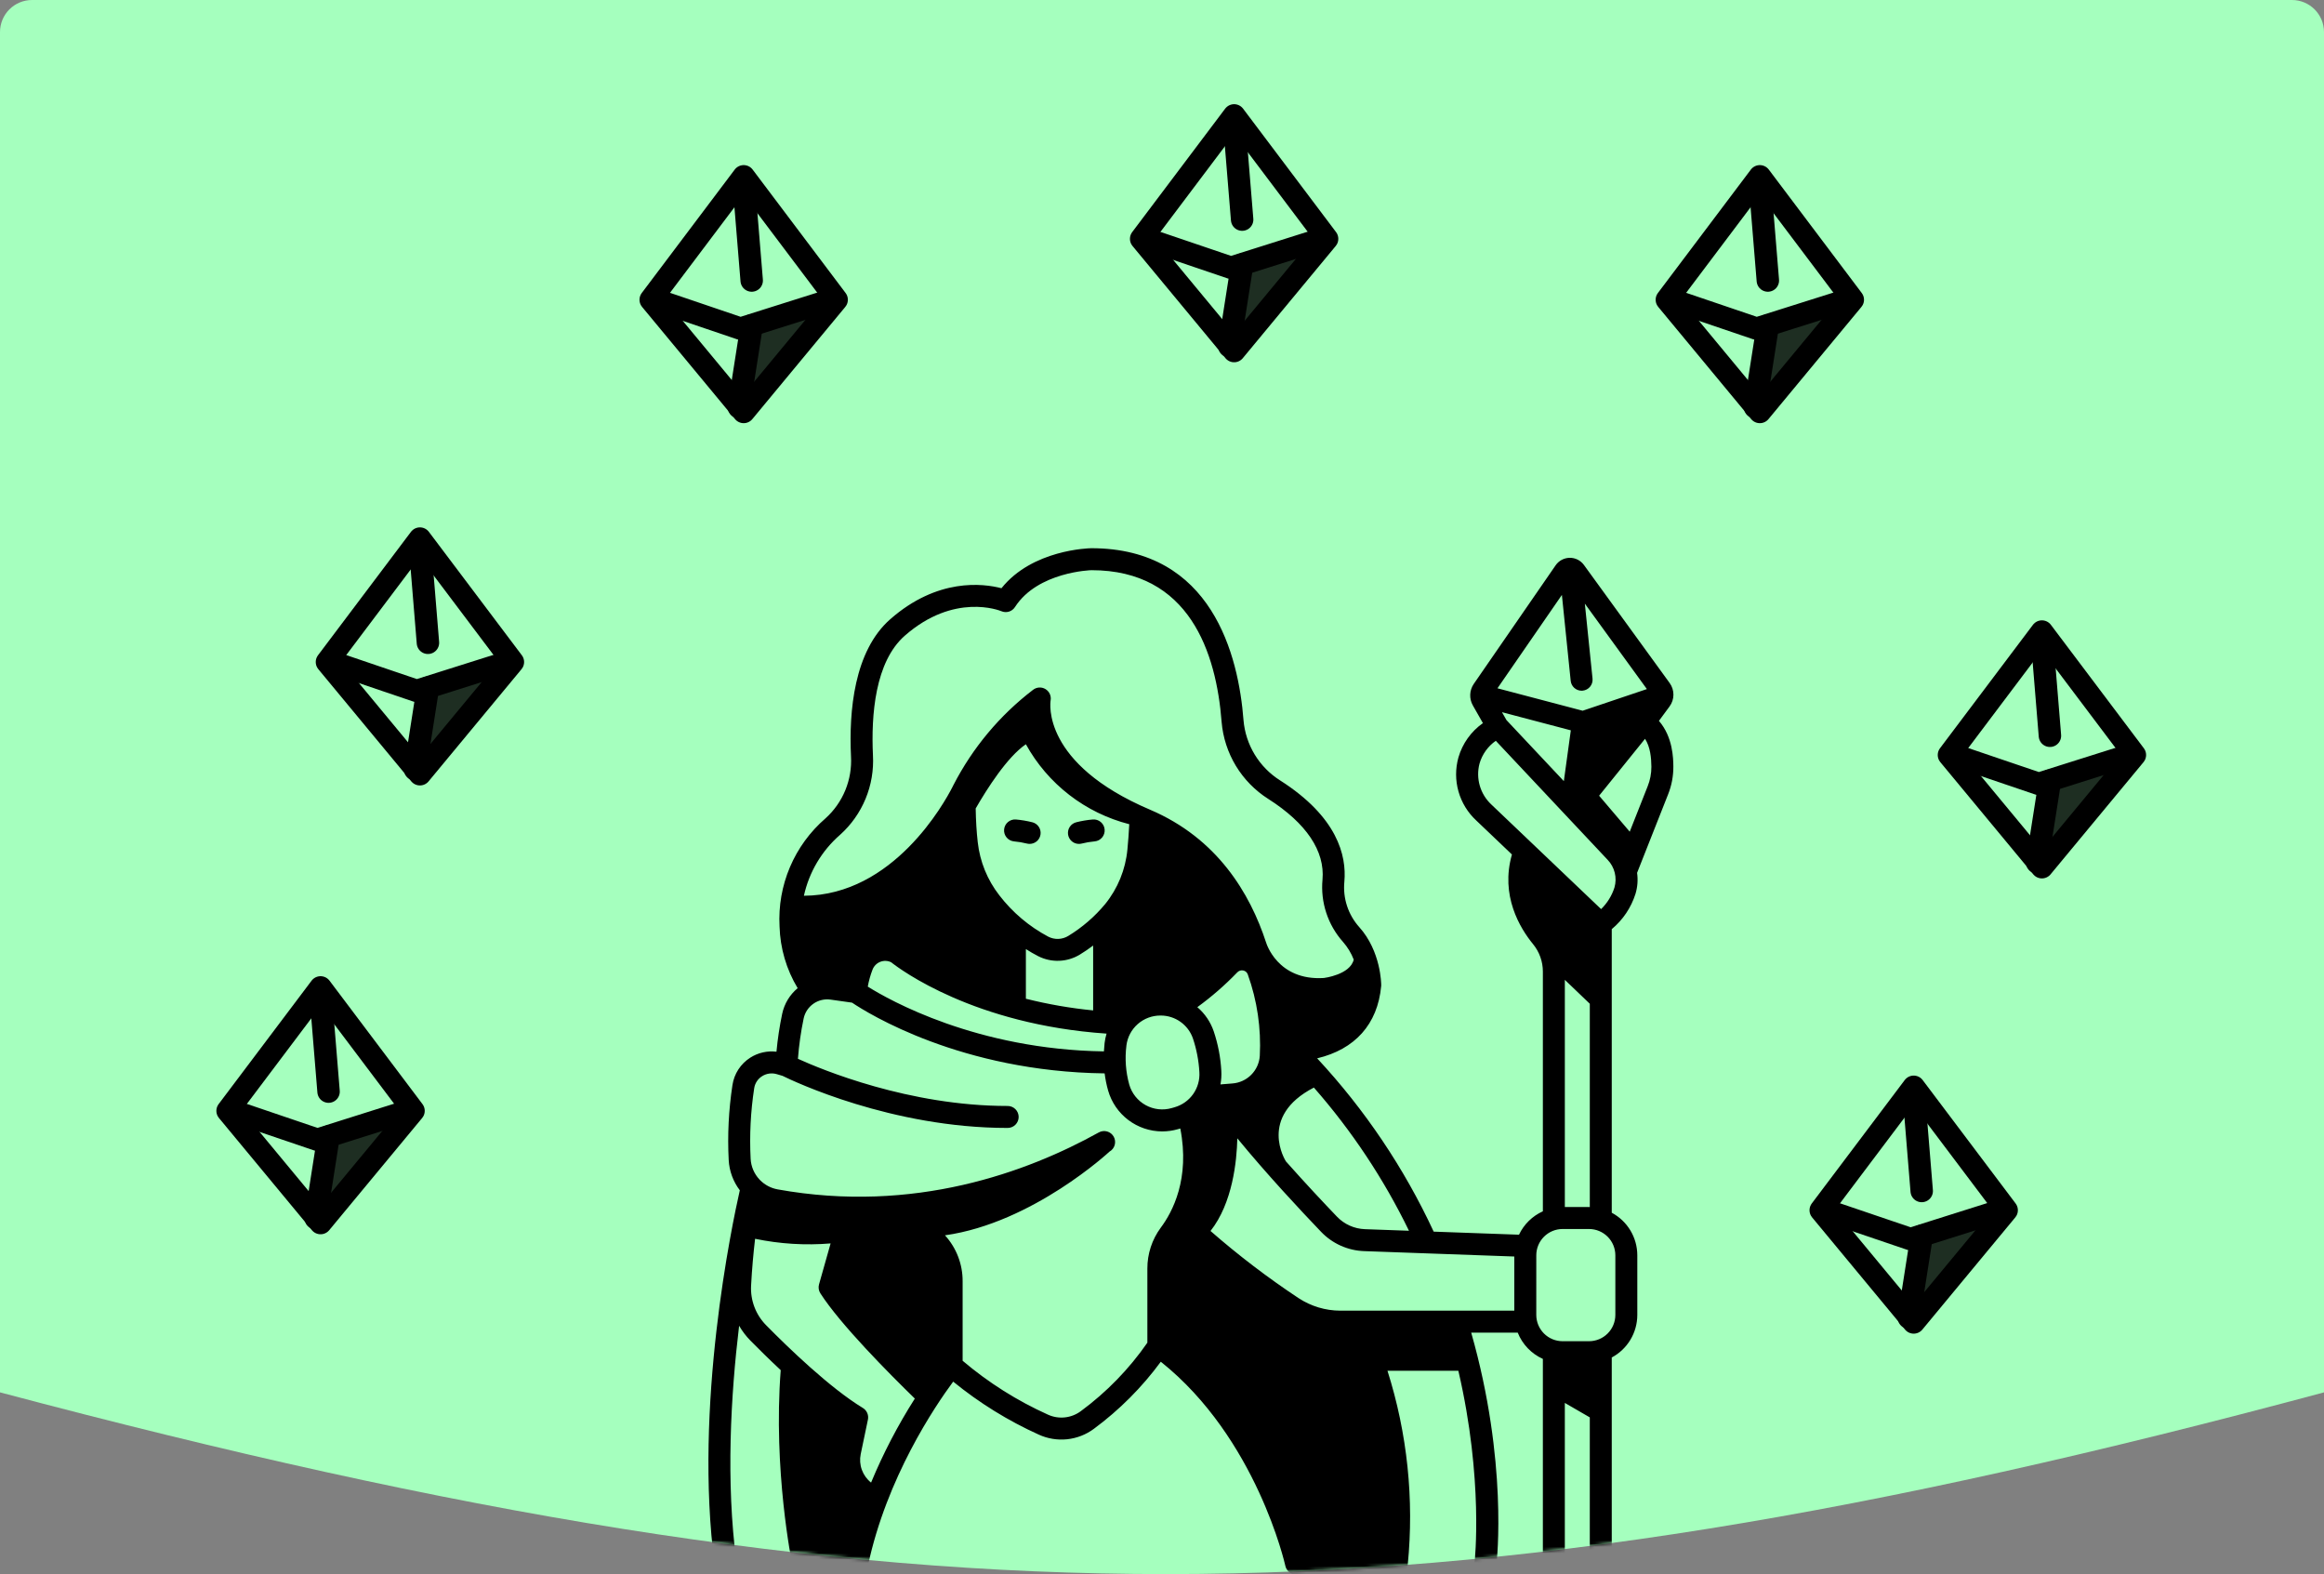 <svg width="725" height="491" viewBox="0 0 725 491" fill="none" xmlns="http://www.w3.org/2000/svg">
<rect x="0" y="0" width="725" height="491" fill="#808080" stroke="none"/>
<path d="M0 10C0 4.477 4.477 0 10 0H715C720.523 0 725 4.477 725 10V434.311C444.025 509.747 285.294 510.046 0 434.311V10Z" fill="#A5FFBE"/>
<mask id="mask0" style="mask-type:alpha" maskUnits="userSpaceOnUse" x="0" y="0" width="725" height="491">
<path d="M0 20C0 8.954 8.954 0 20 0H705C716.046 0 725 8.954 725 20V434.311C444.025 509.747 285.294 510.046 0 434.311V20Z" fill="#57F554"/>
</mask>
<g mask="url(#mask0)">
<path d="M322.041 256.483C320.353 256.061 318.635 255.771 316.903 255.617C316.004 255.552 315.116 255.843 314.431 256.428C313.746 257.012 313.318 257.843 313.241 258.74C313.163 259.638 313.442 260.53 314.017 261.223C314.593 261.916 315.417 262.355 316.314 262.445C317.685 262.567 319.044 262.797 320.379 263.132C320.652 263.199 320.932 263.232 321.213 263.232C322.049 263.231 322.856 262.925 323.483 262.371C324.109 261.816 324.511 261.052 324.612 260.222C324.714 259.392 324.509 258.553 324.035 257.864C323.562 257.175 322.852 256.682 322.041 256.48V256.483Z" fill="black"/>
<path d="M344.604 258.737C344.566 258.288 344.44 257.851 344.233 257.451C344.026 257.051 343.742 256.696 343.398 256.407C343.053 256.117 342.654 255.898 342.225 255.762C341.795 255.627 341.343 255.578 340.895 255.618C339.162 255.771 337.444 256.061 335.757 256.483C334.945 256.685 334.236 257.178 333.762 257.867C333.288 258.557 333.083 259.395 333.185 260.226C333.287 261.056 333.689 261.82 334.316 262.374C334.942 262.929 335.749 263.235 336.586 263.235C336.866 263.235 337.146 263.202 337.419 263.135C338.754 262.8 340.113 262.57 341.484 262.448C341.932 262.409 342.369 262.283 342.769 262.075C343.168 261.868 343.523 261.584 343.813 261.239C344.103 260.894 344.322 260.496 344.457 260.067C344.593 259.637 344.643 259.186 344.604 258.737Z" fill="black"/>
<path d="M463.5 220L490 179.5L519 214.5L490 250.5L463.5 220Z" fill="#A5FFBE"/>
<path d="M349.5 334.5V321.5L361 310.5L371 312C372.333 314.5 375.4 319.9 377 321.5C379 323.5 377 330.5 377 334.5C377 338.5 378 340.5 377 343.5C376 346.5 374 349 371 349H359C355.8 349 353 347.333 352 346.5C351.167 343.5 349.5 336.9 349.5 334.5Z" fill="#A5FFBE" stroke="black"/>
<path d="M226.348 491.143C226.501 491.143 226.653 491.133 226.805 491.113C227.706 490.993 228.522 490.519 229.074 489.797C229.625 489.075 229.868 488.164 229.748 487.263C226.411 462.218 227.971 435.202 230.576 413.537C231.551 415.22 232.735 416.773 234.098 418.16C236.585 420.686 239.867 423.937 243.555 427.381C241.161 458.53 246.984 487.195 247.235 488.41C247.395 489.181 247.815 489.874 248.425 490.372C249.036 490.87 249.799 491.142 250.587 491.143H267.407C268.191 491.142 268.952 490.872 269.562 490.378C270.171 489.884 270.593 489.195 270.756 488.428C276.606 460.881 291.723 438.568 297.356 430.964C305.501 437.609 314.477 443.165 324.056 447.494C326.824 448.76 329.881 449.26 332.908 448.94C335.935 448.62 338.82 447.493 341.262 445.676C349.226 439.788 356.259 432.736 362.127 424.757C392.027 448.59 400.895 488.034 400.984 488.442C401.15 489.206 401.572 489.891 402.18 490.382C402.789 490.873 403.547 491.141 404.329 491.142H435.76C436.609 491.141 437.428 490.824 438.057 490.253C438.686 489.682 439.081 488.898 439.165 488.053C441.184 467.671 439.032 447.092 432.838 427.569H454.95C462.859 461.527 460.05 487.031 460.017 487.315C459.912 488.217 460.169 489.123 460.731 489.835C461.293 490.548 462.115 491.008 463.017 491.115C463.151 491.131 463.286 491.139 463.422 491.139C464.261 491.138 465.07 490.83 465.696 490.272C466.323 489.715 466.723 488.947 466.822 488.114C466.979 486.785 470.429 455.872 458.959 415.678H473.472C474.922 419.326 477.735 422.267 481.316 423.878V487.522C481.298 488.423 481.622 489.298 482.224 489.969C482.826 490.641 483.661 491.058 484.559 491.138C485.024 491.163 485.489 491.093 485.926 490.932C486.362 490.772 486.762 490.524 487.1 490.203C487.438 489.883 487.707 489.497 487.89 489.07C488.074 488.642 488.169 488.181 488.169 487.716V437.604L495.955 442.115V487.522C495.937 488.423 496.261 489.298 496.863 489.969C497.465 490.641 498.3 491.058 499.198 491.138C499.663 491.163 500.128 491.093 500.565 490.932C501.001 490.772 501.401 490.524 501.739 490.203C502.077 489.883 502.346 489.497 502.529 489.07C502.713 488.642 502.808 488.181 502.808 487.716V423.433C505.214 422.149 507.225 420.236 508.629 417.898C510.033 415.56 510.775 412.885 510.778 410.158V391.558C510.775 388.831 510.033 386.156 508.629 383.818C507.225 381.481 505.213 379.568 502.808 378.284V289.821C506.275 286.937 508.843 283.119 510.208 278.821C510.85 276.698 511.021 274.459 510.708 272.263L520.365 247.824C521.48 245.045 522.043 242.076 522.023 239.082C521.997 236.638 521.911 229.915 517.523 224.855L520.84 220.355C521.62 219.297 522.042 218.018 522.047 216.703C522.051 215.389 521.637 214.107 520.865 213.043L494.127 176.228C493.619 175.528 492.951 174.96 492.179 174.572C491.407 174.184 490.553 173.986 489.688 173.996C488.824 174.006 487.975 174.222 487.211 174.628C486.448 175.034 485.793 175.617 485.302 176.328L459.769 213.317C459.092 214.297 458.706 215.448 458.654 216.637C458.602 217.827 458.887 219.007 459.476 220.042L462.612 225.557C458.919 228.155 456.223 231.935 454.97 236.272C454.003 239.74 454.009 243.407 454.988 246.872C455.966 250.336 457.88 253.465 460.519 255.914L471.668 266.536C467.984 279.336 474.168 289.514 478.268 294.515C480.244 296.929 481.322 299.953 481.318 303.072V377.834C478.048 379.307 475.408 381.895 473.869 385.134L447.255 384.179C438.051 364.361 425.782 346.118 410.899 330.12C422.672 327.32 429.767 319.51 430.871 307.607C430.881 307.507 430.886 307.397 430.886 307.291C430.886 306.863 430.808 296.727 424.046 289.2C422.327 287.286 421.025 285.035 420.224 282.59C419.422 280.145 419.139 277.56 419.391 275C420.118 266.883 417.227 254.815 399.325 243.417C396.105 241.38 393.4 238.625 391.422 235.367C389.445 232.11 388.248 228.439 387.927 224.642C386.387 204.608 378.178 171 340.449 171C339.661 171.013 322.022 171.447 312.421 183.482C306.66 181.982 292.469 180.215 277.742 193.133C266.402 203.079 264.814 221.887 265.479 235.912C265.688 239.528 265.082 243.144 263.706 246.494C262.329 249.843 260.218 252.841 257.527 255.265C252.719 259.414 248.927 264.609 246.442 270.453C243.957 276.296 242.845 282.632 243.191 288.972C243.382 295.772 245.328 302.407 248.841 308.232C246.379 310.278 244.678 313.093 244.012 316.223C243.19 320.13 242.594 324.081 242.227 328.056C239.368 327.708 236.476 328.366 234.049 329.916C232.567 330.86 231.304 332.11 230.346 333.583C229.389 335.056 228.758 336.717 228.497 338.455C227.315 346.193 226.923 354.031 227.327 361.849C227.51 365.269 228.718 368.555 230.794 371.28C228.383 381.888 216.357 438.663 222.954 488.169C223.063 488.992 223.468 489.747 224.092 490.294C224.716 490.841 225.518 491.143 226.348 491.143ZM513.992 245.308L508.413 259.426L498.862 248.201L513.191 230.448C514.846 233.062 515.14 236.359 515.17 239.158C515.18 241.265 514.78 243.354 513.992 245.308ZM487.251 185.572L489.997 212.372C490.083 213.214 490.478 213.995 491.106 214.564C491.734 215.132 492.55 215.448 493.397 215.45C493.515 215.45 493.633 215.444 493.75 215.432C494.654 215.339 495.484 214.891 496.058 214.186C496.632 213.481 496.902 212.577 496.81 211.673L494.41 188.292L513.765 214.94L493.727 221.694L467.15 214.694L487.251 185.572ZM490.037 227.807L487.859 243.653L469.959 224.611L468.559 222.15L490.037 227.807ZM465.246 250.951C463.532 249.354 462.284 247.322 461.634 245.072C460.984 242.821 460.956 240.437 461.554 238.172C462.384 235.294 464.176 232.788 466.631 231.072L501.527 268.204C502.604 269.329 503.367 270.717 503.74 272.23C504.113 273.742 504.084 275.326 503.654 276.823C502.841 279.382 501.408 281.7 499.483 283.572L465.246 250.951ZM488.171 305.636L495.957 313.095V376.518C495.88 376.518 495.805 376.506 495.728 376.506H488.171V305.636ZM479.263 391.558C479.265 389.384 480.129 387.299 481.667 385.762C483.204 384.224 485.289 383.36 487.463 383.358H495.727C497.901 383.36 499.986 384.224 501.523 385.762C503.06 387.299 503.925 389.384 503.927 391.558V410.158C503.925 412.332 503.06 414.417 501.523 415.954C499.985 417.491 497.901 418.356 495.727 418.358H487.46C485.286 418.356 483.201 417.491 481.664 415.954C480.127 414.417 479.262 412.332 479.26 410.158L479.263 391.558ZM271.743 462.458C270.435 461.426 269.441 460.05 268.869 458.486C268.297 456.921 268.172 455.228 268.506 453.596L270.758 442.814C270.903 442.121 270.829 441.399 270.547 440.749C270.265 440.1 269.789 439.553 269.184 439.185C258.855 432.907 245.827 420.304 238.984 413.351C237.396 411.74 236.161 409.816 235.356 407.703C234.551 405.589 234.194 403.331 234.308 401.072C234.589 395.755 235.041 390.831 235.559 386.409C243.302 388.019 251.236 388.506 259.118 387.855L255.505 400.628C255.372 401.095 255.341 401.585 255.412 402.066C255.484 402.546 255.656 403.006 255.919 403.414C262.169 413.136 277.342 428.414 285.393 436.249C280.093 444.574 275.525 453.344 271.743 462.459V462.458ZM393.007 329.372C392.853 331.589 391.906 333.676 390.339 335.252C388.773 336.829 386.692 337.789 384.476 337.957L380.741 338.257C380.997 336.86 381.086 335.438 381.005 334.02C380.773 329.824 379.976 325.678 378.637 321.694C377.639 318.768 375.872 316.165 373.521 314.158C377.99 310.91 382.164 307.275 385.994 303.294C386.228 303.046 386.523 302.862 386.849 302.762C387.176 302.661 387.522 302.647 387.856 302.72C388.177 302.783 388.476 302.929 388.722 303.145C388.969 303.36 389.155 303.636 389.261 303.945C392.186 312.088 393.46 320.732 393.007 329.372ZM333.273 291.934C332.336 292.509 331.267 292.831 330.169 292.871C329.07 292.911 327.981 292.666 327.005 292.161C321.064 289.004 315.867 284.612 311.764 279.281C308.018 274.481 305.681 268.733 305.015 262.681C304.653 259.492 304.441 255.971 304.376 252.175C307.907 246.047 314.212 236.12 320.035 232.151C323.423 238.29 328.033 243.67 333.58 247.959C339.126 252.248 345.493 255.356 352.287 257.091C352.148 259.772 351.964 262.427 351.709 264.991C351.122 271.221 348.708 277.139 344.771 282.002C341.513 285.925 337.627 289.281 333.273 291.934ZM341.019 294.94V315.172C333.944 314.477 326.93 313.26 320.035 311.531V296.041C321.298 296.841 322.581 297.595 323.898 298.265C325.923 299.29 328.175 299.781 330.443 299.694C332.71 299.606 334.918 298.943 336.858 297.765C338.082 297.023 339.506 296.072 341.019 294.94ZM272.195 302.455C272.403 301.906 272.724 301.407 273.135 300.988C273.547 300.57 274.041 300.242 274.587 300.024C275.132 299.807 275.717 299.706 276.303 299.727C276.89 299.747 277.466 299.89 277.995 300.145C280.952 302.479 303.941 319.594 345.206 322.412C344.919 323.365 344.715 324.341 344.595 325.329C344.495 326.209 344.426 327.084 344.379 327.955C304.679 327.366 277.459 311.983 270.714 307.75C271.038 305.942 271.534 304.169 272.195 302.455ZM351.395 326.133C351.713 323.54 352.972 321.153 354.934 319.427C356.896 317.702 359.423 316.757 362.036 316.772H362.103C364.309 316.771 366.461 317.456 368.261 318.733C370.06 320.011 371.417 321.816 372.143 323.9C373.284 327.3 373.962 330.839 374.159 334.42C374.314 336.854 373.632 339.268 372.226 341.261C370.82 343.255 368.776 344.707 366.431 345.379L365.57 345.627C364.216 346.021 362.798 346.144 361.396 345.989C359.995 345.833 358.637 345.403 357.403 344.722C356.168 344.041 355.08 343.123 354.201 342.02C353.322 340.918 352.669 339.652 352.28 338.297C351.183 334.341 350.884 330.206 351.4 326.133H351.395ZM472.405 391.94V408.829H418.142C413.509 408.822 408.979 407.464 405.107 404.921C395.496 398.553 386.319 391.554 377.634 383.972C384.534 375.245 385.834 362.15 385.999 355.072C395.046 366.114 405.659 377.484 412.121 384.226C415.647 387.92 420.481 390.085 425.585 390.257L472.405 391.94ZM439.54 383.903L425.825 383.411C422.503 383.299 419.358 381.89 417.064 379.485C412.954 375.198 407.14 369.01 401.152 362.257C401.011 362.036 392.33 348.309 409.883 339.239C421.721 352.735 431.697 367.757 439.545 383.903H439.54ZM262.082 260.387C265.539 257.285 268.254 253.446 270.027 249.154C271.801 244.861 272.587 240.225 272.327 235.588C271.734 223.067 272.976 206.431 282.263 198.288C297.646 184.788 311.83 190.416 312.409 190.655C313.153 190.972 313.986 191.015 314.759 190.778C315.532 190.54 316.196 190.036 316.634 189.355C323.729 178.319 340.402 177.855 340.507 177.855C371.047 177.855 379.436 203.585 381.096 225.169C381.501 230.026 383.026 234.724 385.55 238.893C388.075 243.062 391.531 246.591 395.647 249.201C407.517 256.758 413.367 265.468 412.569 274.391C412.248 277.888 412.649 281.414 413.747 284.749C414.845 288.085 416.616 291.16 418.951 293.783C420.388 295.417 421.526 297.292 422.313 299.321C421.2 304.064 412.992 305.06 412.992 305.06C398.461 305.981 394.992 294.04 394.992 294.04V294.057C389.941 278.575 379.686 261.468 358.751 252.557C324.951 238.17 327.636 219.218 327.751 218.482C327.873 217.798 327.785 217.093 327.498 216.461C327.211 215.828 326.739 215.298 326.143 214.94C325.548 214.582 324.858 214.413 324.164 214.457C323.471 214.5 322.807 214.753 322.261 215.182C311.89 223.118 303.413 233.259 297.442 244.872V244.858L297.365 245.018C297.278 245.19 297.192 245.361 297.107 245.533C294.654 250.34 278.719 279.293 250.788 279.407C252.411 272.018 256.371 265.349 262.082 260.387ZM235.276 339.472C235.388 338.702 235.666 337.965 236.091 337.313C236.516 336.661 237.077 336.109 237.737 335.696C238.407 335.268 239.161 334.989 239.949 334.877C240.736 334.765 241.538 334.824 242.301 335.048L244.113 335.581C247.547 337.276 278.113 351.832 314.297 351.832C314.752 351.84 315.204 351.757 315.626 351.588C316.049 351.419 316.433 351.168 316.758 350.849C317.082 350.53 317.34 350.15 317.516 349.73C317.692 349.311 317.782 348.86 317.782 348.406C317.782 347.951 317.692 347.5 317.516 347.081C317.34 346.661 317.082 346.281 316.758 345.962C316.433 345.643 316.049 345.392 315.626 345.223C315.204 345.054 314.752 344.971 314.297 344.979C283.577 344.979 256.359 333.646 248.924 330.265C249.246 326.025 249.844 321.811 250.716 317.65C251.117 315.798 252.203 314.167 253.756 313.082C255.31 311.998 257.215 311.54 259.092 311.802L265.804 312.75C270.727 316.062 299.804 334.25 344.604 334.815C344.831 336.627 345.195 338.419 345.693 340.176C346.743 343.841 348.956 347.066 351.998 349.364C355.04 351.662 358.747 352.908 362.56 352.916C364.224 352.915 365.88 352.679 367.478 352.216L368.207 352.006C371.277 367.663 365.795 378.041 362.099 382.964C359.376 386.658 357.916 391.13 357.935 395.719V418.819C352.238 427.031 345.225 434.246 337.178 440.172C335.721 441.256 334 441.929 332.195 442.12C330.389 442.312 328.565 442.015 326.914 441.261C317.3 436.933 308.342 431.276 300.303 424.455V399.693C300.339 394.381 298.372 389.251 294.795 385.325C322.218 381.464 346.111 359.225 346.111 359.225C346.905 358.784 347.492 358.045 347.741 357.171C347.991 356.297 347.883 355.36 347.441 354.566C347 353.771 346.261 353.185 345.387 352.935C344.513 352.686 343.576 352.794 342.782 353.235C320.575 365.577 285.171 378.678 242.603 370.999C240.53 370.627 238.621 369.627 237.137 368.133C237.068 368.053 236.993 367.979 236.917 367.905C235.273 366.15 234.301 363.872 234.171 361.471C233.793 354.12 234.163 346.749 235.276 339.472Z" fill="black"/>
</g>
<path d="M71 346.5L100 308L129 346.5L100 381.5L71 346.5Z" fill="#A5FFBE" stroke="black" stroke-width="7" stroke-linecap="round" stroke-linejoin="round"/>
<path d="M100 310L102.5 340.5" stroke="black" stroke-width="7" stroke-linecap="round" stroke-linejoin="round"/>
<path d="M72.5 346.5L99 355.5L127.5 346.5" stroke="black" stroke-width="7" stroke-linecap="round" stroke-linejoin="round"/>
<path d="M102.5 354.5L98.5 380" stroke="black" stroke-width="7" stroke-linecap="round" stroke-linejoin="round"/>
<path d="M101.5 378.5L104.5 356.5L124 349L101.5 378.5Z" fill="black" fill-opacity="0.82"/>
<path d="M102 206.5L131 168L160 206.5L131 241.5L102 206.5Z" fill="#A5FFBE" stroke="black" stroke-width="7" stroke-linecap="round" stroke-linejoin="round"/>
<path d="M131 170L133.5 200.5" stroke="black" stroke-width="7" stroke-linecap="round" stroke-linejoin="round"/>
<path d="M103.5 206.5L130 215.5L158.5 206.5" stroke="black" stroke-width="7" stroke-linecap="round" stroke-linejoin="round"/>
<path d="M133.5 214.5L129.5 240" stroke="black" stroke-width="7" stroke-linecap="round" stroke-linejoin="round"/>
<path d="M132.5 238.5L135.5 216.5L155 209L132.5 238.5Z" fill="black" fill-opacity="0.82"/>
<path d="M203 93.5L232 55L261 93.5L232 128.5L203 93.5Z" fill="#A5FFBE" stroke="black" stroke-width="7" stroke-linecap="round" stroke-linejoin="round"/>
<path d="M232 57L234.5 87.5" stroke="black" stroke-width="7" stroke-linecap="round" stroke-linejoin="round"/>
<path d="M204.5 93.5L231 102.5L259.5 93.5" stroke="black" stroke-width="7" stroke-linecap="round" stroke-linejoin="round"/>
<path d="M234.5 101.5L230.5 127" stroke="black" stroke-width="7" stroke-linecap="round" stroke-linejoin="round"/>
<path d="M233.5 125.5L236.5 103.5L256 96L233.5 125.5Z" fill="black" fill-opacity="0.82"/>
<path d="M356 74.5L385 36L414 74.5L385 109.5L356 74.5Z" fill="#A5FFBE" stroke="black" stroke-width="7" stroke-linecap="round" stroke-linejoin="round"/>
<path d="M385 38L387.5 68.5" stroke="black" stroke-width="7" stroke-linecap="round" stroke-linejoin="round"/>
<path d="M357.5 74.5L384 83.5L412.5 74.5" stroke="black" stroke-width="7" stroke-linecap="round" stroke-linejoin="round"/>
<path d="M387.5 82.5L383.5 108" stroke="black" stroke-width="7" stroke-linecap="round" stroke-linejoin="round"/>
<path d="M386.5 106.5L389.5 84.5L409 77L386.5 106.5Z" fill="black" fill-opacity="0.82"/>
<path d="M520 93.5L549 55L578 93.5L549 128.5L520 93.5Z" fill="#A5FFBE" stroke="black" stroke-width="7" stroke-linecap="round" stroke-linejoin="round"/>
<path d="M549 57L551.5 87.5" stroke="black" stroke-width="7" stroke-linecap="round" stroke-linejoin="round"/>
<path d="M521.5 93.5L548 102.5L576.5 93.5" stroke="black" stroke-width="7" stroke-linecap="round" stroke-linejoin="round"/>
<path d="M551.5 101.5L547.5 127" stroke="black" stroke-width="7" stroke-linecap="round" stroke-linejoin="round"/>
<path d="M550.5 125.5L553.5 103.5L573 96L550.5 125.5Z" fill="black" fill-opacity="0.82"/>
<path d="M608 235.5L637 197L666 235.5L637 270.5L608 235.5Z" fill="#A5FFBE" stroke="black" stroke-width="7" stroke-linecap="round" stroke-linejoin="round"/>
<path d="M637 199L639.5 229.5" stroke="black" stroke-width="7" stroke-linecap="round" stroke-linejoin="round"/>
<path d="M609.5 235.5L636 244.5L664.5 235.5" stroke="black" stroke-width="7" stroke-linecap="round" stroke-linejoin="round"/>
<path d="M639.5 243.5L635.5 269" stroke="black" stroke-width="7" stroke-linecap="round" stroke-linejoin="round"/>
<path d="M638.5 267.5L641.5 245.5L661 238L638.5 267.5Z" fill="black" fill-opacity="0.82"/>
<path d="M568 377.5L597 339L626 377.5L597 412.5L568 377.5Z" fill="#A5FFBE" stroke="black" stroke-width="7" stroke-linecap="round" stroke-linejoin="round"/>
<path d="M597 341L599.5 371.5" stroke="black" stroke-width="7" stroke-linecap="round" stroke-linejoin="round"/>
<path d="M569.5 377.5L596 386.5L624.5 377.5" stroke="black" stroke-width="7" stroke-linecap="round" stroke-linejoin="round"/>
<path d="M599.5 385.5L595.5 411" stroke="black" stroke-width="7" stroke-linecap="round" stroke-linejoin="round"/>
<path d="M598.5 409.5L601.5 387.5L621 380L598.5 409.5Z" fill="black" fill-opacity="0.82"/>
</svg>